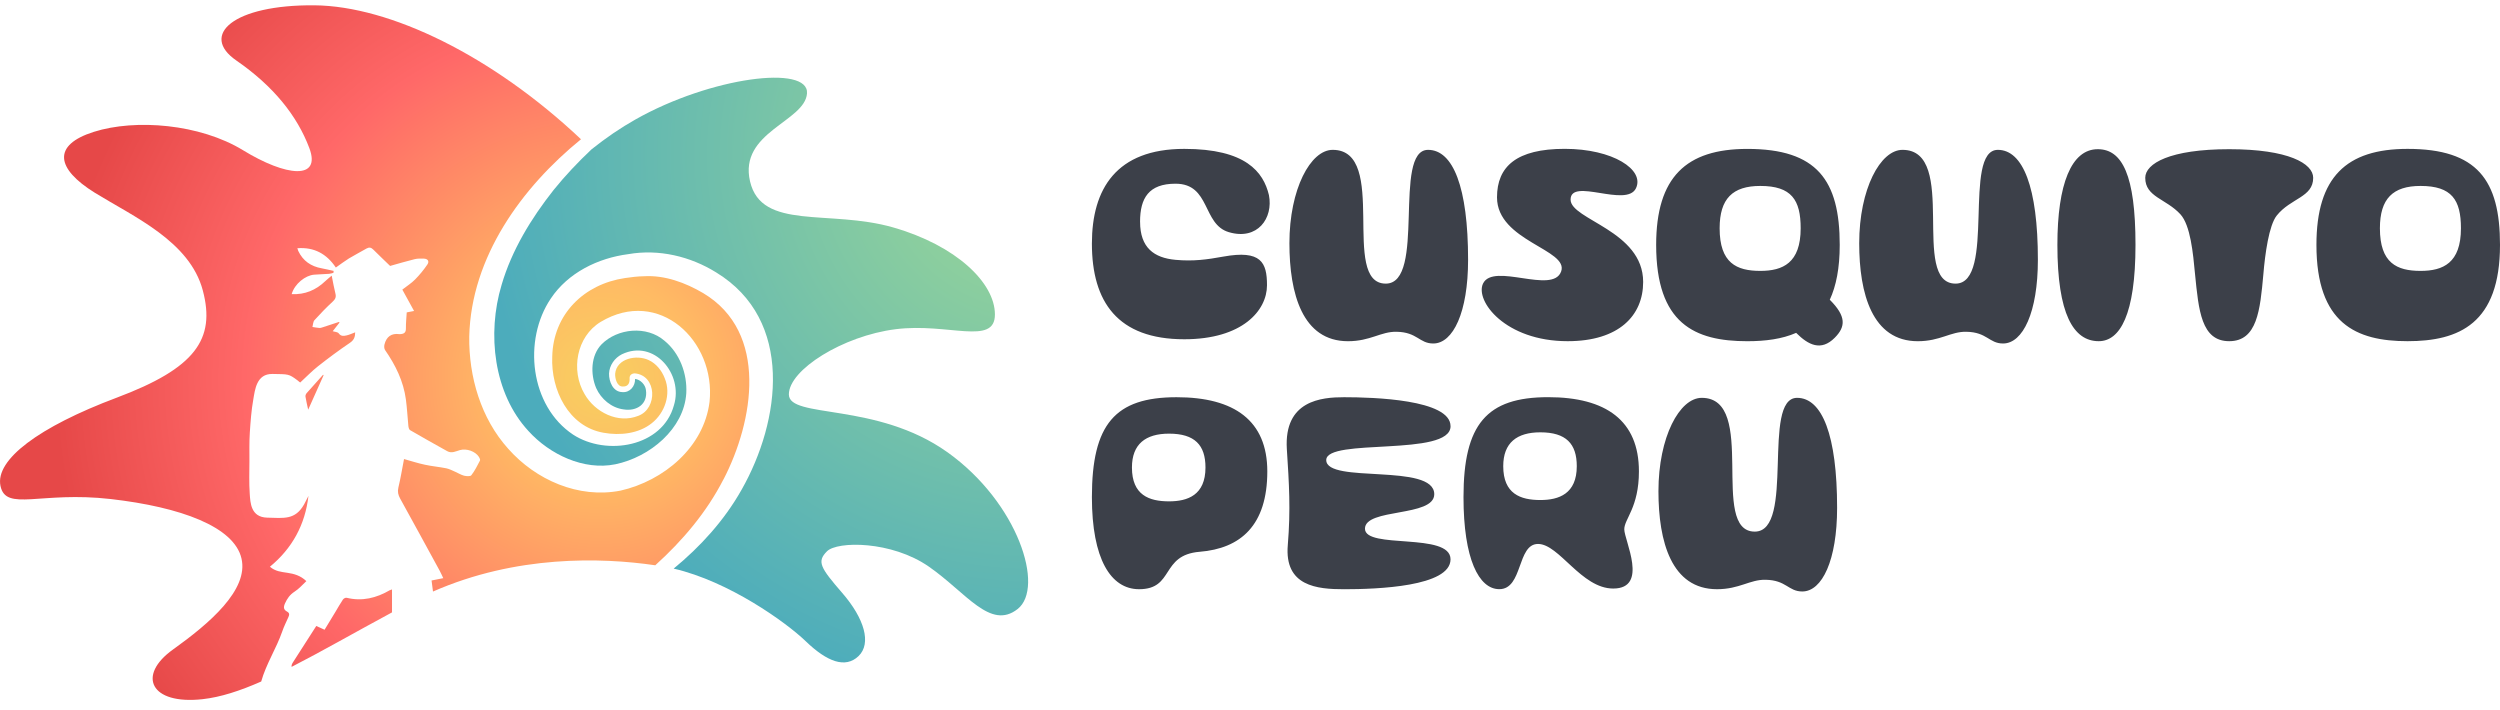 <svg width="183" height="52" viewBox="0 0 183 52" fill="none" xmlns="http://www.w3.org/2000/svg">
<path d="M28.536 43.204C28.572 43.184 28.613 43.176 28.695 43.145V44.827C25.876 46.348 23.467 47.73 21.345 48.815C21.33 48.721 21.358 48.621 21.432 48.503C22.008 47.617 22.574 46.724 23.152 45.82C23.357 45.915 23.539 45.997 23.759 46.097C24.03 45.654 24.297 45.214 24.563 44.773C24.742 44.479 24.906 44.174 25.101 43.89C25.149 43.813 25.295 43.736 25.374 43.757C26.514 44.036 27.55 43.775 28.536 43.202V43.204ZM22.446 28.779C22.39 28.843 22.346 28.955 22.361 29.035C22.407 29.334 22.482 29.629 22.558 29.99C22.953 29.114 23.319 28.295 23.685 27.473C23.677 27.458 23.664 27.445 23.651 27.43C23.25 27.878 22.843 28.326 22.446 28.779ZM52.958 35.097C55.167 30.84 56.286 24.327 51.476 21.457C50.18 20.694 48.66 20.131 47.147 20.221C46.709 20.226 46.174 20.287 45.746 20.354C42.741 20.799 40.493 23.006 40.424 26.106C40.319 28.535 41.607 31.226 44.177 31.677C45.38 31.897 46.758 31.743 47.707 30.98C48.665 30.23 49.141 28.855 48.662 27.696C48.442 27.122 48.032 26.613 47.492 26.362C46.612 25.94 45.135 26.229 45.03 27.355C45.012 27.714 45.17 28.295 45.572 28.292C45.854 28.31 46.043 28.172 46.079 27.888C46.105 27.76 46.059 27.64 46.118 27.509C46.187 27.378 46.348 27.33 46.461 27.33C48.094 27.471 48.15 29.903 46.732 30.435C45.242 31.037 43.553 30.179 42.79 28.845C41.766 27.112 42.193 24.642 43.97 23.562C48.224 21.012 52.407 24.936 51.939 29.411C51.529 32.739 48.583 35.194 45.426 35.913C42.342 36.517 39.221 35.127 37.206 32.854C35.194 30.622 34.311 27.573 34.349 24.627C34.488 18.821 38.182 13.729 42.529 10.194C36.042 4.075 28.536 0.438 23.019 0.389C17.073 0.335 14.6 2.57 17.303 4.431C20.019 6.308 21.747 8.466 22.64 10.831C23.536 13.199 20.943 12.93 17.787 10.995C14.628 9.067 9.92 8.686 6.869 9.651C3.82 10.616 4.081 12.339 6.95 14.115C9.82 15.884 13.883 17.663 14.843 21.25C15.8 24.839 14.287 26.953 8.553 29.106C2.819 31.259 -0.358 33.655 0.034 35.565C0.425 37.475 2.97 35.939 8.108 36.53C13.243 37.119 17.129 38.558 17.674 40.869C18.222 43.176 15.327 45.639 12.667 47.541C10.005 49.445 11.011 51.598 14.82 51.181C16.141 51.035 17.554 50.577 19.12 49.886C19.481 48.6 20.229 47.469 20.662 46.217C20.784 45.861 20.956 45.521 21.11 45.175C21.184 45.011 21.209 44.876 21.017 44.771C20.751 44.63 20.738 44.446 20.861 44.169C21.023 43.813 21.217 43.532 21.558 43.312C21.878 43.109 22.134 42.81 22.425 42.538C21.993 42.126 21.522 42.001 21.025 41.927C20.59 41.863 20.144 41.822 19.758 41.484C21.394 40.137 22.336 38.407 22.579 36.3C22.53 36.4 22.477 36.499 22.425 36.602C22.369 36.707 22.32 36.814 22.262 36.917C21.609 38.079 20.774 37.92 19.561 37.892C18.352 37.864 18.324 36.786 18.281 36.144C18.224 35.35 18.255 34.549 18.258 33.75C18.258 33.062 18.242 32.365 18.286 31.674C18.34 30.857 18.398 30.038 18.542 29.237C18.665 28.538 18.77 27.353 19.947 27.373C21.122 27.394 21.13 27.36 21.773 27.839C21.816 27.872 21.855 27.911 21.898 27.942C21.936 27.97 21.975 28 21.975 28C22.428 27.583 22.827 27.166 23.273 26.815C24.035 26.214 24.816 25.635 25.62 25.09C25.917 24.89 25.996 24.657 25.999 24.327C25.774 24.409 25.572 24.509 25.357 24.555C25.159 24.596 24.957 24.629 24.793 24.401C24.716 24.296 24.501 24.294 24.355 24.245C24.524 24.03 24.691 23.82 24.855 23.608C24.839 23.592 24.827 23.579 24.809 23.567C24.417 23.695 24.028 23.828 23.636 23.953C23.554 23.979 23.465 24.012 23.383 24.007C23.211 23.994 23.042 23.961 22.871 23.935C22.917 23.764 22.914 23.554 23.019 23.436C23.442 22.968 23.887 22.509 24.355 22.077C24.542 21.9 24.619 21.754 24.555 21.498C24.45 21.084 24.379 20.661 24.281 20.177C24.115 20.318 23.956 20.441 23.813 20.577C23.127 21.235 22.318 21.58 21.35 21.529C21.568 20.769 22.356 20.157 22.996 20.106C23.36 20.078 23.728 20.07 24.094 20.044C24.199 20.037 24.302 19.998 24.409 19.97C24.414 19.924 24.417 19.875 24.422 19.829C24.13 19.768 23.843 19.694 23.554 19.642C22.768 19.502 22.177 19.102 21.831 18.367C21.806 18.311 21.793 18.25 21.767 18.17C23.001 18.078 23.913 18.585 24.583 19.583C24.921 19.348 25.221 19.117 25.538 18.92C25.963 18.664 26.406 18.437 26.836 18.188C27.028 18.081 27.174 18.117 27.323 18.268C27.727 18.672 28.144 19.066 28.556 19.466C29.132 19.304 29.736 19.125 30.351 18.972C30.566 18.918 30.799 18.925 31.027 18.931C31.319 18.943 31.444 19.125 31.283 19.363C31.022 19.75 30.717 20.121 30.387 20.456C30.118 20.73 29.783 20.94 29.45 21.199C29.726 21.701 30.005 22.207 30.31 22.763C30.118 22.801 29.957 22.835 29.772 22.868C29.752 23.249 29.706 23.646 29.713 24.04C29.719 24.327 29.591 24.432 29.34 24.455C29.306 24.458 29.276 24.463 29.242 24.46C28.643 24.376 28.285 24.652 28.144 25.215C28.111 25.341 28.119 25.52 28.185 25.62C28.951 26.723 29.534 27.903 29.713 29.25C29.798 29.89 29.829 30.537 29.893 31.183C29.905 31.29 29.941 31.441 30.016 31.485C30.919 32.009 31.828 32.521 32.739 33.026C33.062 33.207 33.367 33.033 33.671 32.946C34.147 32.811 34.795 33.033 35.059 33.448C35.107 33.525 35.166 33.653 35.135 33.712C34.943 34.08 34.757 34.459 34.503 34.787C34.429 34.884 34.14 34.861 33.968 34.82C33.743 34.761 33.535 34.626 33.32 34.533C33.105 34.441 32.895 34.326 32.668 34.28C32.151 34.175 31.623 34.132 31.109 34.019C30.594 33.911 30.092 33.745 29.575 33.602C29.442 34.285 29.327 34.997 29.16 35.696C29.089 35.998 29.148 36.231 29.288 36.489C30.261 38.248 31.221 40.012 32.184 41.776C32.276 41.942 32.35 42.121 32.447 42.321C32.143 42.38 31.866 42.436 31.59 42.492C31.626 42.766 31.654 43.038 31.695 43.301C37.772 40.631 43.985 40.795 47.966 41.379C49.968 39.572 51.729 37.488 52.953 35.097H52.958Z" fill="url(#paint0_radial_2728_50)"/>
<path d="M69.354 33.105C64.162 29.401 57.745 30.671 57.745 28.871C57.745 27.071 61.697 24.588 65.552 24.099C69.405 23.61 72.828 25.333 72.828 23.021C72.828 20.71 70.017 17.973 65.361 16.642C60.704 15.311 55.745 16.895 54.903 13.278C54.061 9.659 58.915 8.914 59.073 6.84C59.232 4.715 52.028 5.632 46.525 8.74C45.439 9.351 44.349 10.091 43.299 10.933C42.306 11.87 41.374 12.856 40.526 13.905C38.88 15.989 37.462 18.311 36.717 20.853C35.635 24.44 36.139 28.799 38.681 31.549C40.245 33.277 42.741 34.452 45.04 33.986C47.574 33.461 50.078 31.382 50.236 28.779C50.311 27.35 49.755 25.85 48.636 24.939C47.333 23.818 45.203 24.027 44.034 25.205C43.243 26.022 43.209 27.386 43.639 28.405C43.995 29.204 44.761 29.859 45.651 29.969C46.611 30.123 47.433 29.58 47.282 28.548C47.244 28.159 46.862 27.77 46.486 27.739C46.507 28.262 46.112 28.751 45.557 28.702C44.871 28.694 44.569 27.931 44.581 27.345C44.607 26.741 44.994 26.201 45.518 25.935C47.889 24.793 50.034 27.391 49.333 29.662C48.501 32.731 44.379 33.397 41.952 31.815C38.796 29.716 38.271 24.898 40.314 21.859C41.589 19.95 43.783 18.89 45.995 18.603C48.219 18.214 50.531 18.762 52.428 19.944C58.134 23.426 57.153 30.809 54.279 35.857C53.014 38.099 51.266 40.017 49.312 41.622C53.362 42.559 57.54 45.549 58.994 46.952C60.54 48.439 61.879 48.951 62.844 48.027C63.809 47.1 63.274 45.275 61.656 43.409C60.041 41.543 59.78 41.113 60.535 40.355C61.288 39.602 65.256 39.574 67.995 41.479C70.734 43.383 72.495 46.148 74.489 44.581C76.486 43.017 74.543 36.809 69.352 33.102L69.354 33.105Z" fill="url(#paint1_radial_2728_50)"/>
<path d="M83.454 16.233C83.454 18.137 84.478 18.877 86.05 19.02C87.361 19.141 88.362 18.997 89.552 18.782C92.314 18.283 92.744 19.21 92.744 20.879C92.744 22.737 90.934 24.834 86.692 24.834C81.808 24.834 79.927 22.095 79.927 17.83C79.927 13.829 81.713 10.898 86.692 10.898C91.195 10.898 92.481 12.59 92.885 14.279C93.218 15.971 92.05 17.615 89.954 16.995C88.001 16.424 88.62 13.447 86.047 13.447C84.094 13.447 83.452 14.494 83.452 16.235L83.454 16.233ZM104.535 10.969C101.914 10.969 104.415 20.761 101.438 20.761C98.079 20.761 101.699 10.969 97.554 10.969C95.934 10.969 94.385 13.829 94.385 17.807C94.385 21.498 95.337 24.977 98.673 24.977C100.316 24.977 101.079 24.263 102.224 24.286C103.749 24.309 103.89 25.144 104.914 25.144C106.368 25.144 107.464 22.858 107.464 19.02C107.464 13.708 106.368 10.969 104.533 10.969H104.535ZM114.967 14.612C114.967 12.969 119.065 15.232 119.754 13.777C120.397 12.421 118.062 10.895 114.537 10.895C111.012 10.895 109.581 12.183 109.581 14.446C109.581 17.661 114.87 18.257 114.273 19.878C113.654 21.57 109.317 19.187 108.557 20.758C107.96 22.02 110.177 24.975 114.752 24.975C118.515 24.975 120.279 23.093 120.279 20.638C120.279 16.875 114.967 16.089 114.967 14.612ZM133.939 21.941C135.157 23.157 135.109 23.912 134.305 24.721C133.299 25.735 132.369 25.251 131.491 24.378C131.486 24.373 131.484 24.37 131.479 24.365C130.444 24.819 129.221 24.977 127.902 24.977C124.042 24.977 121.231 23.69 121.231 17.927C121.231 12.971 123.422 10.9 127.902 10.9C133.002 10.9 134.668 13.186 134.668 17.927C134.668 19.63 134.405 20.94 133.939 21.944V21.941ZM128.855 19.829C130.498 19.829 131.809 19.258 131.809 16.709C131.809 14.635 131.141 13.611 128.855 13.611C126.83 13.611 125.877 14.54 125.877 16.709C125.877 19.258 127.116 19.829 128.855 19.829ZM146.244 10.969C143.623 10.969 146.124 20.761 143.147 20.761C139.788 20.761 143.408 10.969 139.263 10.969C137.643 10.969 136.094 13.829 136.094 17.807C136.094 21.498 137.047 24.977 140.382 24.977C142.026 24.977 142.788 24.263 143.933 24.286C145.458 24.309 145.599 25.144 146.623 25.144C148.077 25.144 149.173 22.858 149.173 19.02C149.173 13.708 148.077 10.969 146.242 10.969H146.244ZM153.556 10.921C151.625 10.921 150.601 13.47 150.601 17.925C150.601 22.975 151.769 24.975 153.627 24.975C155.176 24.975 156.318 23.044 156.318 17.925C156.318 12.805 155.342 10.921 153.556 10.921ZM163.178 10.921C158.842 10.921 157.032 11.968 157.032 13.017C157.032 14.423 158.558 14.543 159.605 15.685C160.345 16.494 160.534 18.544 160.677 20.067C160.941 22.712 161.13 24.975 163.178 24.975C165.226 24.975 165.441 22.712 165.679 20.067C165.8 18.613 166.084 16.494 166.657 15.779C167.681 14.494 169.325 14.446 169.325 13.017C169.325 11.97 167.515 10.921 163.178 10.921ZM183 17.925C183 23.69 179.997 24.975 176.234 24.975C172.471 24.975 169.563 23.687 169.563 17.925C169.563 12.969 171.754 10.898 176.234 10.898C181.334 10.898 183 13.184 183 17.925ZM180.141 16.709C180.141 14.635 179.472 13.611 177.186 13.611C175.161 13.611 174.209 14.54 174.209 16.709C174.209 19.258 175.448 19.829 177.186 19.829C178.83 19.829 180.141 19.258 180.141 16.709ZM92.767 34.505C92.767 38.461 90.814 40.15 87.811 40.391C84.929 40.629 85.976 43.13 83.38 43.13C81.306 43.13 79.927 40.915 79.927 36.389C79.927 31.055 81.619 29.076 86.122 29.076C90.361 29.076 92.767 30.791 92.767 34.508V34.505ZM88.241 34.221C88.241 32.578 87.455 31.743 85.574 31.743C83.859 31.743 82.858 32.506 82.858 34.221C82.858 36.246 84.12 36.699 85.574 36.699C86.933 36.699 88.241 36.246 88.241 34.221ZM106.179 31.195C106.179 29.242 100.508 29.076 98.389 29.076C96.722 29.076 93.983 29.314 94.196 32.864C94.362 35.437 94.482 37.273 94.267 39.892C94.006 42.917 96.412 43.132 98.389 43.132C100.795 43.132 106.179 42.943 106.179 40.941C106.179 38.939 99.915 40.227 99.915 38.701C99.915 37.175 104.988 37.867 104.988 36.177C104.988 33.865 97.081 35.44 97.081 33.676C97.081 32.032 106.181 33.461 106.181 31.198L106.179 31.195ZM119.969 34.505C119.969 37.15 118.897 37.984 118.897 38.745C118.897 39.553 120.706 43.081 118.088 43.081C115.753 43.081 114.132 39.817 112.584 39.817C111.035 39.817 111.488 43.127 109.75 43.127C108.25 43.127 107.128 40.913 107.128 36.387C107.128 31.052 108.821 29.073 113.324 29.073C117.563 29.073 119.969 30.788 119.969 34.505ZM115.42 34.124C115.42 32.48 114.634 31.646 112.753 31.646C111.037 31.646 110.037 32.409 110.037 34.124C110.037 36.149 111.299 36.602 112.753 36.602C114.109 36.602 115.42 36.149 115.42 34.124ZM131.548 29.122C128.926 29.122 131.427 38.914 128.45 38.914C125.092 38.914 128.711 29.122 124.567 29.122C122.946 29.122 121.398 31.981 121.398 35.959C121.398 39.651 122.35 43.13 125.685 43.13C127.329 43.13 128.092 42.416 129.236 42.439C130.762 42.462 130.903 43.296 131.927 43.296C133.381 43.296 134.476 41.01 134.476 37.173C134.476 31.861 133.381 29.122 131.545 29.122H131.548Z" fill="#3C4049"/>
<defs>
<radialGradient id="paint0_radial_2728_50" cx="0" cy="0" r="1" gradientUnits="userSpaceOnUse" gradientTransform="translate(43.893 27.747) scale(39.874)">
<stop stop-color="#F7D060"/>
<stop offset="0.18" stop-color="#FFBB64"/>
<stop offset="0.65" stop-color="#FF6868"/>
<stop offset="1" stop-color="#E64848"/>
</radialGradient>
<radialGradient id="paint1_radial_2728_50" cx="0" cy="0" r="1" gradientUnits="userSpaceOnUse" gradientTransform="translate(75.703 11.379) scale(40.662 40.662)">
<stop stop-color="#A0D995"/>
<stop offset="1" stop-color="#4CACBC"/>
</radialGradient>
</defs>
</svg>
